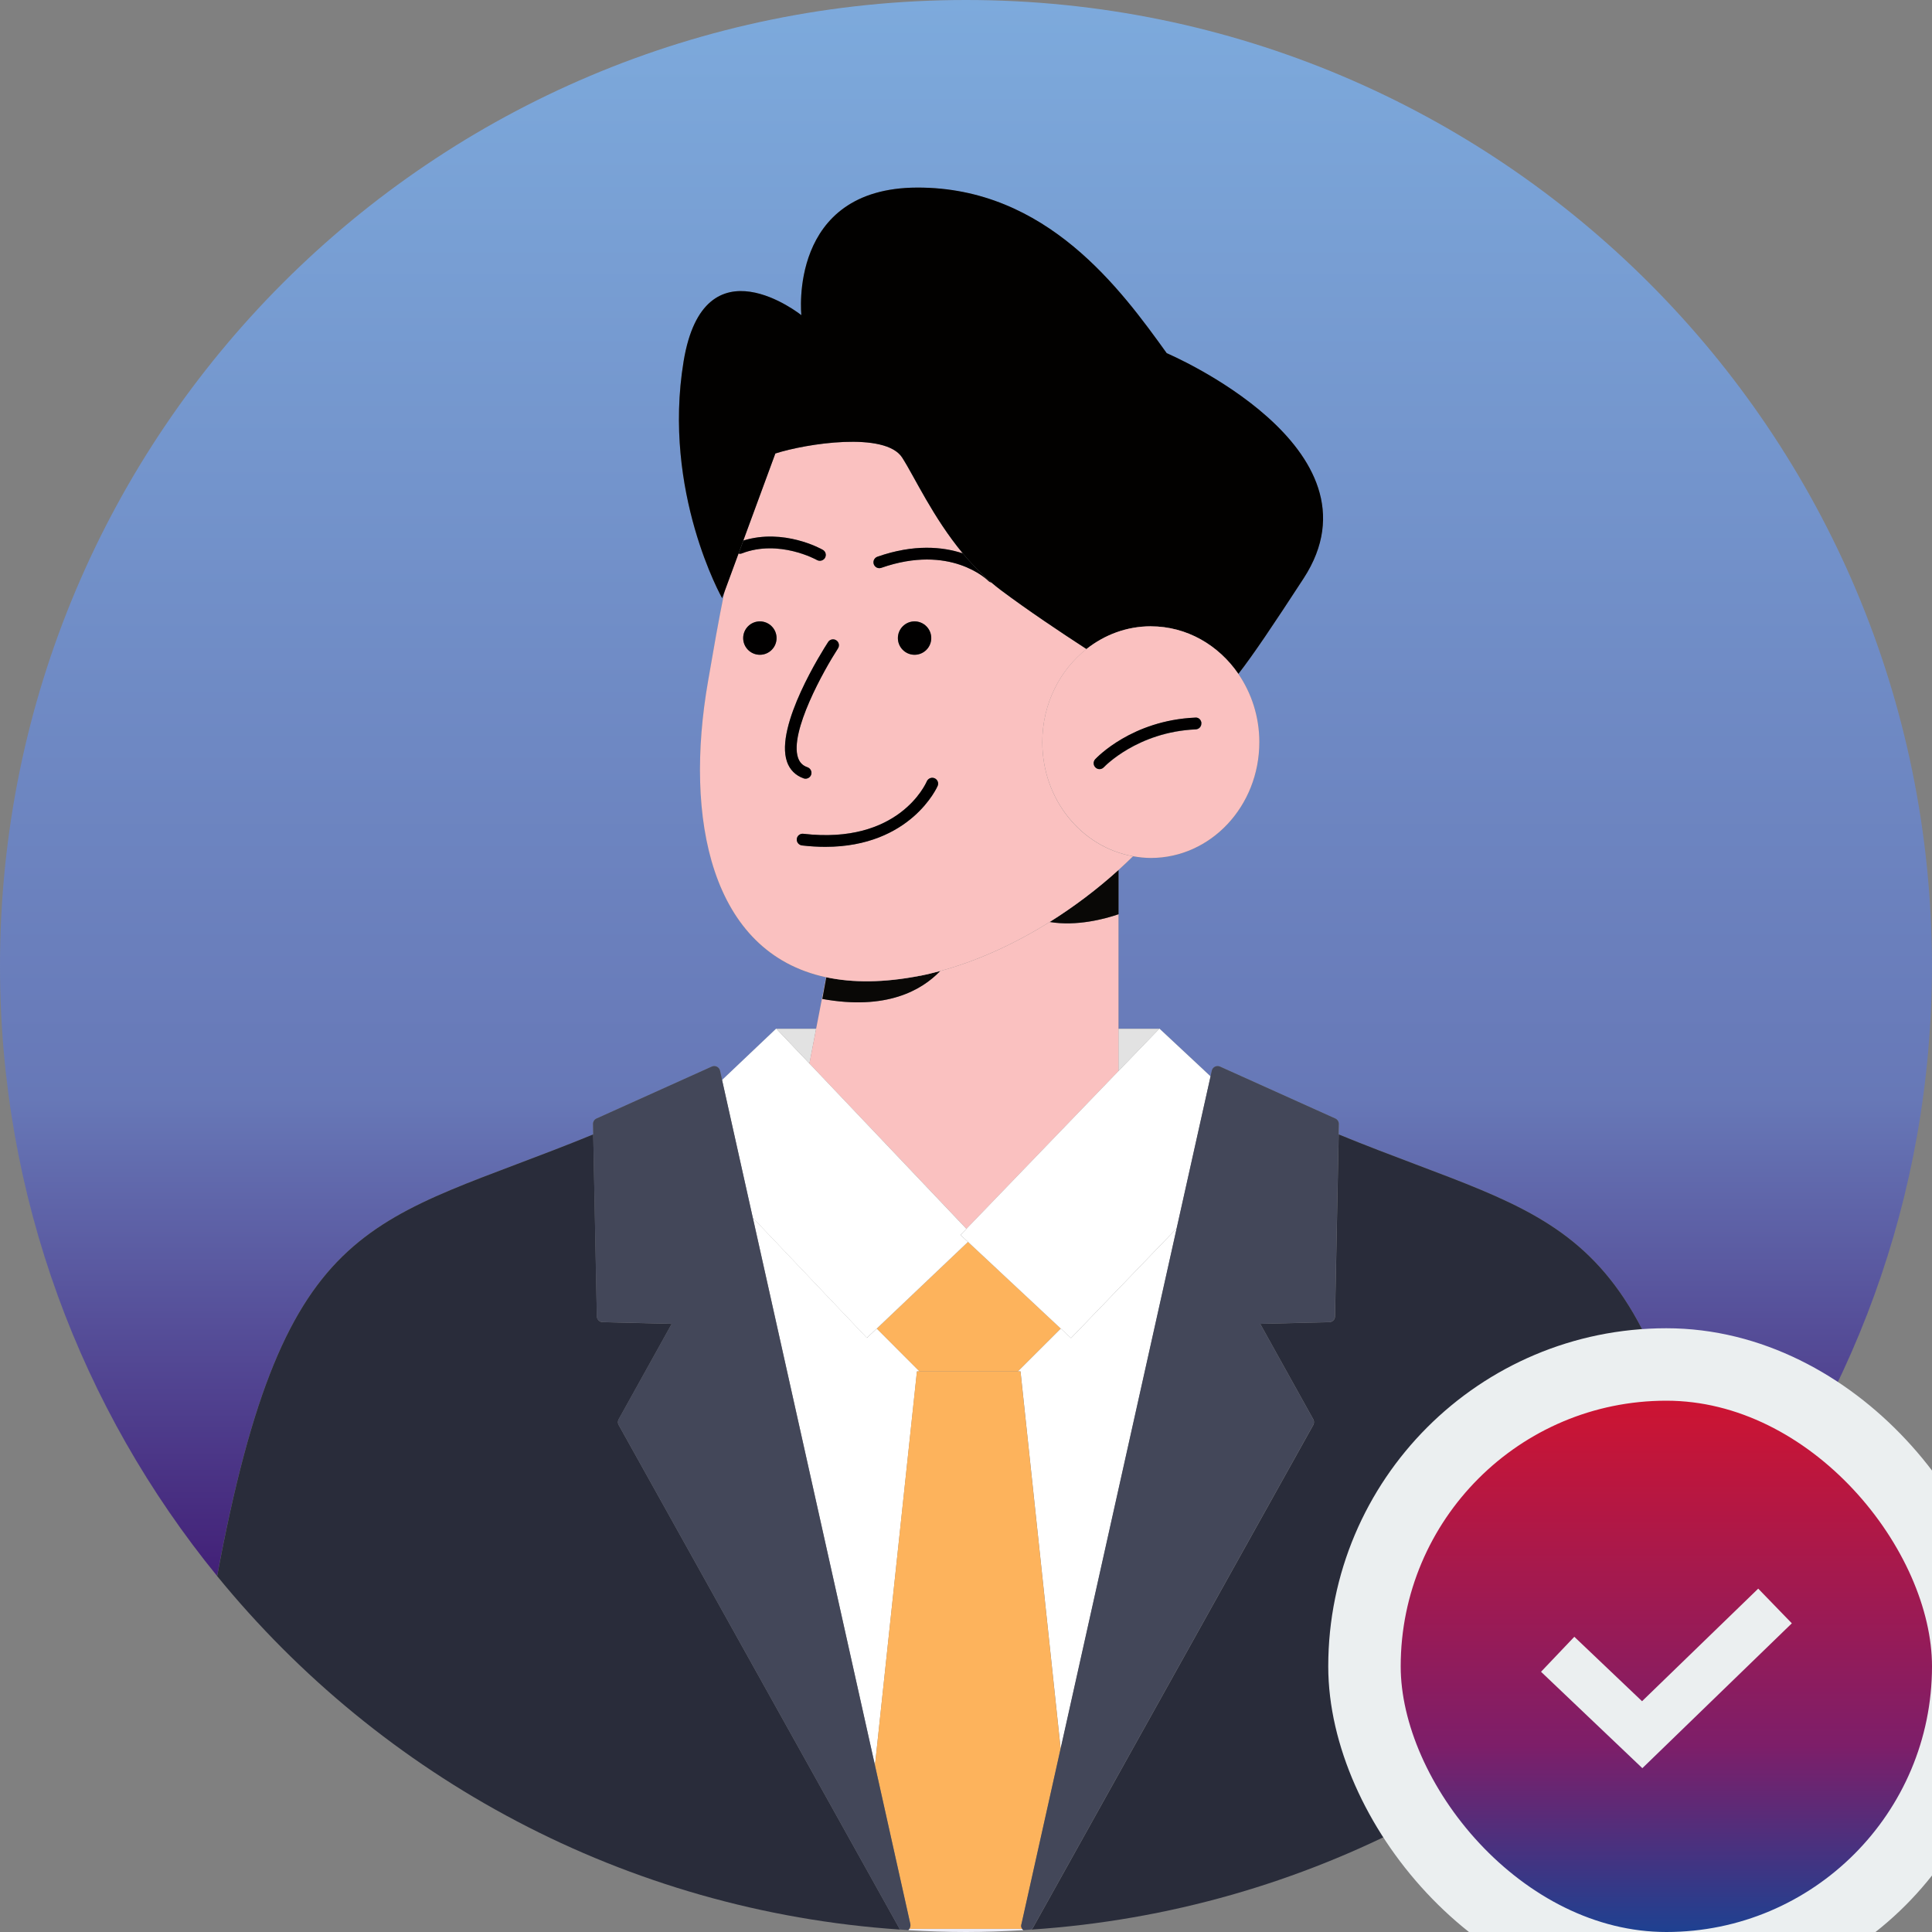 <svg width="80" height="80" viewBox="0 0 80 80" fill="none" xmlns="http://www.w3.org/2000/svg">
<rect x="0" y="0" width="80" height="80" fill="#808080" stroke="none"/>
<g clip-path="url(#clip0_156_7124)">
<path d="M42.33 79.869H37.655C37.642 79.89 37.629 79.908 37.613 79.924C38.404 79.971 39.198 80 39.999 80C40.8 80 41.591 79.969 42.379 79.924C42.358 79.908 42.343 79.89 42.327 79.869H42.33Z" fill="#EAEAF4"/>
<path d="M24.564 46.971L24.556 46.542C24.556 46.445 24.611 46.356 24.701 46.316L29.477 44.164C29.546 44.136 29.622 44.136 29.687 44.17C29.753 44.201 29.8 44.264 29.816 44.335L29.903 44.724L32.133 42.604L32.144 42.596L32.152 42.604H33.794L34.206 40.47C29.43 39.446 28.329 33.899 29.322 28.213C29.54 26.963 29.75 25.696 30.013 24.464L29.9 24.771C29.9 24.771 27.412 20.37 28.305 14.963C29.154 9.832 33.182 13.053 33.182 13.053C33.182 13.053 32.614 7.782 37.98 7.769C43.345 7.756 46.427 12.01 48.311 14.627C48.311 14.627 57.512 18.531 53.975 23.957C52.706 25.907 51.892 27.118 51.277 27.906C51.821 28.699 52.147 29.674 52.147 30.733C52.147 33.382 50.134 35.528 47.654 35.528C47.401 35.528 47.157 35.499 46.915 35.457C46.718 35.652 46.519 35.841 46.314 36.025V42.601H48.001L48.008 42.593L50.129 44.572L50.181 44.335C50.197 44.264 50.244 44.204 50.31 44.17C50.376 44.136 50.452 44.136 50.518 44.164L55.297 46.316C55.386 46.356 55.441 46.445 55.441 46.542L55.436 46.876V46.971C64.603 50.728 68.174 50.026 71.006 65.26C76.624 58.371 79.997 49.58 79.997 39.997C80 17.909 62.091 0 40 0C17.909 0 0 17.909 0 40C0 49.582 3.374 58.374 8.991 65.26C11.823 50.029 15.394 50.73 24.564 46.971Z" fill="url(#paint0_linear_156_7124)"/>
<path d="M43.923 55.011L42.145 56.787H42.258L43.921 72.417L48.726 50.862L44.349 55.407L43.923 55.011Z" fill="white"/>
<path d="M38.078 56.787L36.307 55.013L35.897 55.399L31.176 50.428L36.231 73.1L37.97 56.787H38.078Z" fill="white"/>
<path d="M33.794 42.601H32.152L33.519 44.038L33.794 42.601Z" fill="#E2E2E2"/>
<path d="M47.999 42.601H46.312V44.351L47.999 42.601Z" fill="#E2E2E2"/>
<path d="M40.019 50.883L46.314 44.351V36.022V37.859C45.741 38.056 44.585 38.363 43.463 38.179C41.976 39.109 40.42 39.808 38.931 40.208C38.161 41.009 36.695 41.844 34.049 41.364L34.215 40.468C34.215 40.468 34.209 40.468 34.207 40.468L33.794 42.601L33.516 44.038L40.019 50.883Z" fill="#FAC1C0"/>
<path d="M34.216 40.468L34.051 41.364C36.699 41.844 38.163 41.009 38.932 40.208C38.654 40.281 38.378 40.349 38.105 40.405C36.602 40.699 35.315 40.702 34.219 40.468H34.216Z" fill="#090806"/>
<path d="M46.316 37.859V36.022C45.425 36.831 44.461 37.554 43.465 38.177C44.587 38.363 45.743 38.053 46.316 37.856V37.859Z" fill="#090806"/>
<path d="M38.102 40.405C38.376 40.352 38.652 40.284 38.93 40.208C40.422 39.806 41.978 39.107 43.462 38.179C44.458 37.556 45.422 36.831 46.313 36.025C46.518 35.838 46.718 35.652 46.915 35.457C44.784 35.081 43.16 33.111 43.16 30.73C43.16 29.149 43.883 27.748 44.989 26.876C43.888 26.161 42.553 25.268 41.434 24.43C41.303 24.333 41.174 24.228 41.05 24.122C41.008 24.112 40.969 24.094 40.935 24.062C40.872 23.999 39.348 22.512 36.489 23.513C36.361 23.558 36.224 23.489 36.179 23.363C36.135 23.237 36.203 23.098 36.329 23.053C37.85 22.52 39.035 22.641 39.865 22.914C38.631 21.427 37.871 19.756 37.359 18.952C36.657 17.853 33.365 18.374 32.104 18.778L30.777 22.383C32.456 21.866 33.998 22.727 34.067 22.767C34.182 22.832 34.224 22.982 34.159 23.098C34.114 23.177 34.03 23.221 33.946 23.221C33.904 23.221 33.864 23.211 33.825 23.19C33.809 23.182 32.259 22.32 30.712 22.916C30.667 22.935 30.62 22.932 30.575 22.924L30.01 24.459C29.747 25.691 29.537 26.957 29.319 28.208C28.326 33.894 29.427 39.44 34.203 40.465C34.206 40.465 34.209 40.465 34.211 40.465C35.307 40.699 36.597 40.696 38.097 40.402L38.102 40.405ZM37.869 25.73C38.25 25.73 38.56 26.041 38.56 26.422C38.56 26.802 38.25 27.113 37.869 27.113C37.488 27.113 37.178 26.802 37.178 26.422C37.178 26.041 37.488 25.73 37.869 25.73ZM31.466 27.113C31.082 27.113 30.775 26.802 30.775 26.422C30.775 26.041 31.082 25.73 31.466 25.73C31.849 25.73 32.157 26.041 32.157 26.422C32.157 26.802 31.847 27.113 31.466 27.113ZM32.585 31.537C32.078 30.058 34.062 26.934 34.29 26.584C34.364 26.471 34.516 26.44 34.626 26.513C34.739 26.587 34.771 26.737 34.697 26.85C34.114 27.748 32.679 30.318 33.045 31.379C33.113 31.576 33.236 31.7 33.436 31.771C33.562 31.816 33.631 31.955 33.586 32.081C33.552 32.181 33.457 32.244 33.355 32.244C33.328 32.244 33.3 32.239 33.276 32.231C32.937 32.112 32.698 31.873 32.582 31.537H32.585ZM33.208 35.008C33.074 34.992 32.979 34.871 32.992 34.737C33.008 34.603 33.131 34.509 33.263 34.525C37.204 34.982 38.331 32.462 38.376 32.354C38.428 32.231 38.573 32.173 38.696 32.225C38.82 32.278 38.878 32.42 38.825 32.543C38.815 32.57 37.719 35.066 34.172 35.066C33.87 35.066 33.547 35.047 33.208 35.008Z" fill="#FAC1C0"/>
<path d="M33.356 32.244C33.456 32.244 33.551 32.181 33.588 32.081C33.632 31.955 33.564 31.816 33.438 31.771C33.238 31.703 33.115 31.576 33.046 31.38C32.681 30.315 34.116 27.748 34.699 26.85C34.773 26.737 34.741 26.587 34.628 26.514C34.515 26.44 34.365 26.471 34.292 26.584C34.063 26.936 32.079 30.061 32.587 31.537C32.702 31.873 32.941 32.112 33.28 32.231C33.306 32.241 33.333 32.244 33.359 32.244H33.356Z" fill="#010000"/>
<path d="M38.827 32.543C38.879 32.42 38.822 32.278 38.698 32.225C38.575 32.173 38.433 32.231 38.377 32.354C38.33 32.462 37.206 34.982 33.264 34.525C33.133 34.509 33.01 34.603 32.994 34.737C32.978 34.871 33.075 34.992 33.209 35.008C33.548 35.047 33.871 35.066 34.174 35.066C37.721 35.066 38.816 32.57 38.827 32.543Z" fill="#010000"/>
<path d="M39.868 22.914C39.038 22.641 37.853 22.52 36.331 23.053C36.205 23.098 36.137 23.237 36.182 23.363C36.226 23.489 36.363 23.558 36.492 23.513C39.348 22.514 40.874 23.999 40.937 24.062C40.969 24.093 41.011 24.112 41.053 24.122C40.614 23.752 40.223 23.339 39.868 22.914Z" fill="#010000"/>
<path d="M30.716 22.916C32.264 22.317 33.814 23.179 33.83 23.19C33.869 23.211 33.908 23.221 33.95 23.221C34.035 23.221 34.119 23.177 34.163 23.098C34.229 22.98 34.19 22.832 34.071 22.767C34.003 22.727 32.458 21.865 30.782 22.383L30.582 22.924C30.627 22.932 30.674 22.935 30.719 22.916H30.716Z" fill="#010000"/>
<path d="M37.871 27.113C38.252 27.113 38.562 26.802 38.562 26.422C38.562 26.041 38.252 25.73 37.871 25.73C37.49 25.73 37.18 26.041 37.18 26.422C37.18 26.802 37.49 27.113 37.871 27.113Z" fill="#010000"/>
<path d="M31.465 25.73C31.081 25.73 30.773 26.041 30.773 26.422C30.773 26.802 31.081 27.113 31.465 27.113C31.848 27.113 32.156 26.802 32.156 26.422C32.156 26.041 31.845 25.73 31.465 25.73Z" fill="#010000"/>
<path d="M30.779 22.383L32.106 18.778C33.367 18.371 36.66 17.853 37.361 18.952C37.873 19.753 38.633 21.424 39.868 22.914C40.222 23.339 40.614 23.752 41.053 24.122C41.176 24.227 41.305 24.33 41.436 24.43C42.555 25.268 43.89 26.161 44.991 26.876C45.737 26.287 46.657 25.935 47.655 25.935C49.145 25.935 50.461 26.713 51.279 27.903C51.893 27.115 52.708 25.901 53.977 23.954C57.513 18.529 48.312 14.624 48.312 14.624C46.428 12.005 43.346 7.753 37.981 7.767C32.616 7.78 33.183 13.05 33.183 13.05C33.183 13.05 29.155 9.829 28.307 14.96C27.413 20.368 29.902 24.769 29.902 24.769L30.015 24.461L30.58 22.927L30.779 22.386V22.383Z" fill="#020100"/>
<path d="M47.653 25.933C46.655 25.933 45.735 26.285 44.989 26.873C43.883 27.748 43.16 29.146 43.16 30.728C43.16 33.108 44.786 35.076 46.915 35.455C47.157 35.497 47.401 35.526 47.653 35.526C50.136 35.526 52.146 33.379 52.146 30.73C52.146 29.672 51.82 28.697 51.276 27.903C50.459 26.713 49.143 25.935 47.653 25.935V25.933ZM45.709 31.771C45.661 31.823 45.596 31.85 45.53 31.85C45.47 31.85 45.412 31.829 45.365 31.784C45.267 31.692 45.26 31.537 45.351 31.44C45.412 31.374 46.87 29.832 49.495 29.716C49.637 29.701 49.742 29.814 49.75 29.95C49.758 30.084 49.653 30.2 49.519 30.205C47.093 30.313 45.727 31.758 45.714 31.773L45.709 31.771Z" fill="#FAC1C0"/>
<path d="M49.748 29.947C49.743 29.813 49.635 29.698 49.493 29.714C46.868 29.829 45.413 31.372 45.35 31.437C45.258 31.537 45.266 31.689 45.363 31.781C45.41 31.826 45.468 31.847 45.528 31.847C45.594 31.847 45.66 31.821 45.707 31.768C45.72 31.753 47.087 30.307 49.512 30.2C49.646 30.194 49.751 30.079 49.743 29.945L49.748 29.947Z" fill="#010000"/>
<path d="M40.083 51.424L36.305 55.013L38.076 56.787H42.143L43.922 55.011L40.083 51.424Z" fill="#FDB35C"/>
<path d="M36.304 55.013L40.082 51.424L39.772 51.138L40.017 50.883L33.516 44.038L32.15 42.601L32.142 42.593L32.132 42.601L29.898 44.721L31.173 50.428L35.894 55.399L36.304 55.013Z" fill="white"/>
<path d="M40.018 50.883L39.773 51.138L40.084 51.424L43.922 55.011L44.348 55.407L48.725 50.862L50.128 44.572L48.01 42.593L48 42.601L46.313 44.351L40.018 50.883Z" fill="white"/>
<path d="M42.292 79.7L42.303 79.661L43.918 72.42L42.255 56.787H37.967L36.23 73.103L37.694 79.664C37.71 79.735 37.694 79.808 37.654 79.869H42.329C42.295 79.821 42.279 79.763 42.295 79.7H42.292Z" fill="#FDB35C"/>
<path d="M55.434 46.973L55.282 54.509C55.282 54.64 55.174 54.745 55.045 54.748L52.184 54.819L54.381 58.77C54.423 58.844 54.42 58.933 54.381 59.007L42.767 79.837C42.754 79.863 42.728 79.879 42.707 79.9C54.113 79.138 64.21 73.602 71.01 65.265C68.177 50.032 64.607 50.733 55.437 46.976L55.434 46.973Z" fill="#292C3A"/>
<path d="M37.227 79.826L25.619 59.007C25.576 58.933 25.576 58.844 25.619 58.77L27.815 54.819L24.954 54.748C24.823 54.745 24.72 54.64 24.715 54.509L24.565 46.973C15.395 50.733 11.825 50.029 8.992 65.263C15.789 73.597 25.879 79.13 37.276 79.9C37.269 79.89 37.255 79.882 37.248 79.869L37.227 79.829V79.826Z" fill="#292C3A"/>
<path d="M42.763 79.835L54.376 59.004C54.416 58.931 54.418 58.841 54.376 58.768L52.18 54.816L55.041 54.745C55.17 54.742 55.275 54.637 55.277 54.506L55.43 46.971V46.876L55.438 46.542C55.438 46.445 55.383 46.356 55.293 46.316L50.514 44.164C50.448 44.136 50.372 44.136 50.306 44.17C50.241 44.201 50.193 44.264 50.178 44.335L50.125 44.572L48.722 50.862L43.914 72.417L42.298 79.659L42.287 79.698C42.272 79.761 42.287 79.819 42.322 79.866C42.335 79.887 42.353 79.905 42.374 79.921C42.482 79.916 42.59 79.903 42.697 79.897C42.718 79.876 42.745 79.861 42.758 79.835H42.763Z" fill="#434759"/>
<path d="M37.655 79.869C37.692 79.808 37.71 79.735 37.694 79.664L36.231 73.103L31.173 50.431L29.901 44.724L29.815 44.335C29.799 44.264 29.752 44.204 29.686 44.17C29.62 44.136 29.544 44.136 29.476 44.164L24.699 46.316C24.61 46.356 24.555 46.445 24.555 46.542L24.563 46.971L24.712 54.506C24.715 54.637 24.82 54.742 24.951 54.745L27.813 54.816L25.616 58.768C25.574 58.841 25.577 58.931 25.616 59.004L37.224 79.824L37.245 79.863C37.253 79.876 37.266 79.882 37.274 79.895C37.387 79.903 37.497 79.913 37.61 79.921C37.626 79.905 37.639 79.887 37.652 79.866L37.655 79.869Z" fill="#434759"/>
<rect x="56.5" y="56.5" width="25" height="25" rx="12.5" fill="url(#paint1_linear_156_7124)" stroke="#EBEFF0" stroke-width="3"/>
<path d="M64.5 68.5L68 71.83L73.5 66.5" stroke="#EBEFF0" stroke-width="2"/>
</g>
<defs>
<linearGradient id="paint0_linear_156_7124" x1="39.999" y1="65.26" x2="39.999" y2="0" gradientUnits="userSpaceOnUse">
<stop stop-color="#422077"/>
<stop offset="0.303" stop-color="#6778B7"/>
<stop offset="1" stop-color="#7DAADC"/>
</linearGradient>
<linearGradient id="paint1_linear_156_7124" x1="69" y1="58" x2="69" y2="80" gradientUnits="userSpaceOnUse">
<stop stop-color="#CD1432"/>
<stop offset="0.65" stop-color="#7D1E69"/>
<stop offset="1" stop-color="#1E4191"/>
</linearGradient>
<clipPath id="clip0_156_7124">
<rect width="80" height="80" fill="white"/>
</clipPath>
</defs>
</svg>
